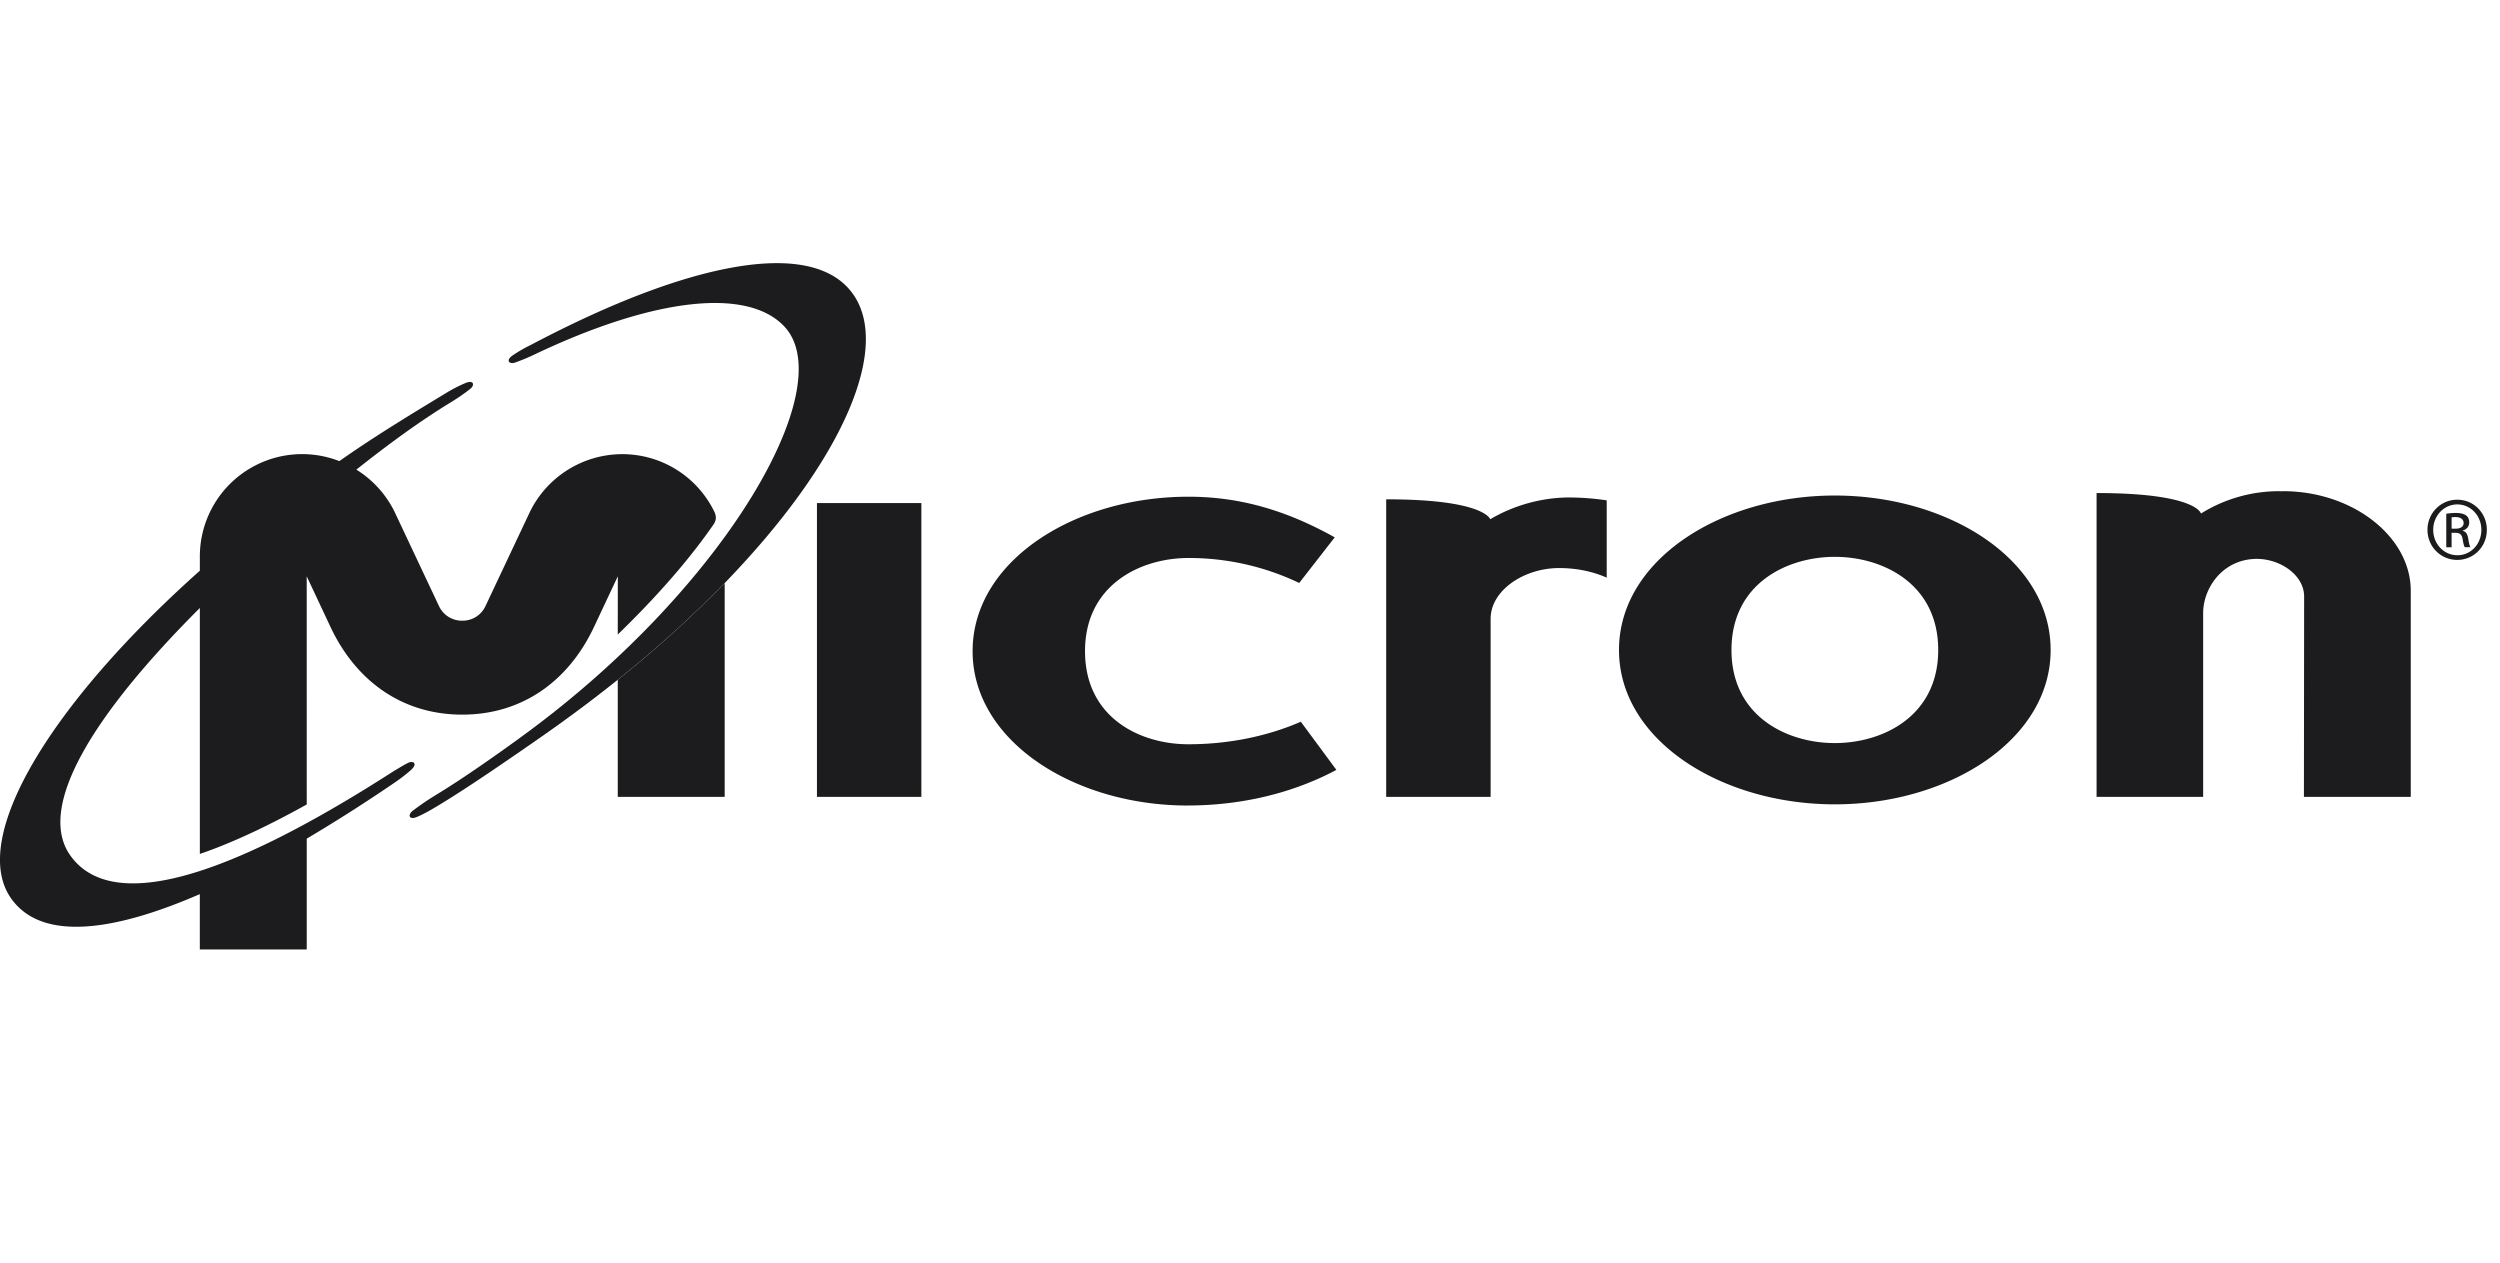 <svg xmlns="http://www.w3.org/2000/svg" width="95" height="48" fill="none"><path fill="#1C1C1E" d="M45.129 30.61c-4.306 0-8.17-2.446-8.17-5.866 0-3.42 3.864-5.869 8.2-5.869 1.886 0 3.646.476 5.561 1.544l-1.35 1.734a9.706 9.706 0 0 0-4.21-.949c-1.823 0-3.929 1.02-3.929 3.54 0 2.518 2.075 3.538 3.928 3.538 1.54 0 3.016-.309 4.272-.856l1.352 1.83c-1.602.856-3.55 1.353-5.654 1.353Zm24.595-.045c4.335 0 8.2-2.447 8.2-5.865 0-3.421-3.865-5.87-8.2-5.87-4.337 0-8.202 2.448-8.202 5.87 0 3.418 3.866 5.865 8.202 5.865Zm3.928-5.865c0 2.517-2.105 3.537-3.928 3.537-1.824 0-3.928-1.02-3.928-3.537 0-2.52 2.104-3.54 3.928-3.54 1.823 0 3.928 1.02 3.928 3.54Zm6.018 5.582h4.05v-6.985c0-.943.732-2.053 2.043-2.06.915.007 1.794.633 1.794 1.428l-.008 7.617h4.06V22.45c0-2.063-2.211-3.785-4.85-3.785-.025 0-.05.003-.076.004-.026 0-.051-.004-.076-.004-1.05 0-2.08.294-2.97.85-.008-.03-.236-.779-3.967-.779v11.546Zm-48.626 0h3.968V19.117h-3.968v11.164Zm21.63 0h3.97v-6.77c0-1.07 1.255-1.926 2.607-1.926.66 0 1.282.133 1.804.364v-2.936a9.716 9.716 0 0 0-1.419-.11c-1.064 0-2.13.308-3.004.826-.065-.132-.551-.756-3.957-.756v11.308Zm-29.199-4.45v4.45h4.063v-8.126a44.066 44.066 0 0 1-4.063 3.676Z"/><path fill="#1C1C1E" d="M27.538 22.156c4.474-4.615 6.327-8.906 4.884-10.971-1.506-2.157-6.184-1.283-12.248 1.921a5.49 5.49 0 0 0-.689.396c-.293.203-.122.351.094.273a7.34 7.34 0 0 0 .76-.318c4.545-2.156 8.09-2.542 9.477-1.038 2.111 2.292-2.214 9.803-9.703 15.358-1 .742-2.543 1.827-3.548 2.43l-.2.126a10.44 10.44 0 0 0-.689.482c-.181.14-.146.365.18.224.2-.085.442-.214.7-.372l.176-.105c1.13-.686 2.806-1.843 3.951-2.643a53.517 53.517 0 0 0 2.792-2.088 44.03 44.03 0 0 0 4.063-3.675Z"/><path fill="#1C1C1E" d="M7.593 36.08h4.063v-4.211a61.473 61.473 0 0 0 3.34-2.13c.249-.17.469-.34.628-.487.263-.24.073-.364-.13-.257-.209.11-.456.259-.723.429-6.276 4.014-10.513 5.24-12.077 3.115-1.36-1.844.868-5.41 4.9-9.435v9.345c1.143-.388 2.495-1.008 4.062-1.879l-.001-8.67.893 1.901c.98 2.1 2.758 3.355 5.018 3.355s4.037-1.255 5.017-3.355l.894-1.902-.002 2.213c1.454-1.41 2.696-2.818 3.637-4.18.118-.168.107-.31.043-.465a3.886 3.886 0 0 0-3.51-2.209 3.913 3.913 0 0 0-3.5 2.175l-1.701 3.607a.955.955 0 0 1-.878.546.958.958 0 0 1-.88-.546l-1.7-3.607a3.926 3.926 0 0 0-1.444-1.587c1.243-.987 2.452-1.869 3.642-2.591.235-.145.461-.302.679-.472.184-.14.15-.364-.178-.226-.2.083-.457.21-.716.367-1.216.737-2.458 1.49-3.647 2.302l-.428.296a3.888 3.888 0 0 0-5.3 3.63v.535C1.854 26.805-1.16 31.873.415 34.13c1.156 1.654 3.897 1.273 7.178-.153v2.103Zm85.568-15.99h.148c.167 0 .309-.06.309-.217 0-.112-.081-.224-.31-.224-.066 0-.111.005-.147.01v.431Zm0 .706h-.203v-1.274c.107-.014.208-.03.36-.03.193 0 .32.04.396.097.076.055.116.141.116.263 0 .167-.111.268-.248.31v.01c.112.02.188.122.213.308.03.198.06.275.08.315h-.212c-.03-.04-.06-.157-.086-.324-.03-.163-.111-.224-.274-.224h-.142v.549Zm.213-1.628c-.502 0-.912.43-.912.963 0 .543.41.968.917.968.508.006.913-.426.913-.963 0-.538-.405-.968-.913-.968h-.005Zm.005-.179c.624 0 1.121.508 1.121 1.142 0 .644-.497 1.146-1.126 1.146-.623 0-1.13-.502-1.13-1.146 0-.634.507-1.142 1.13-1.142h.005Z"/></svg>